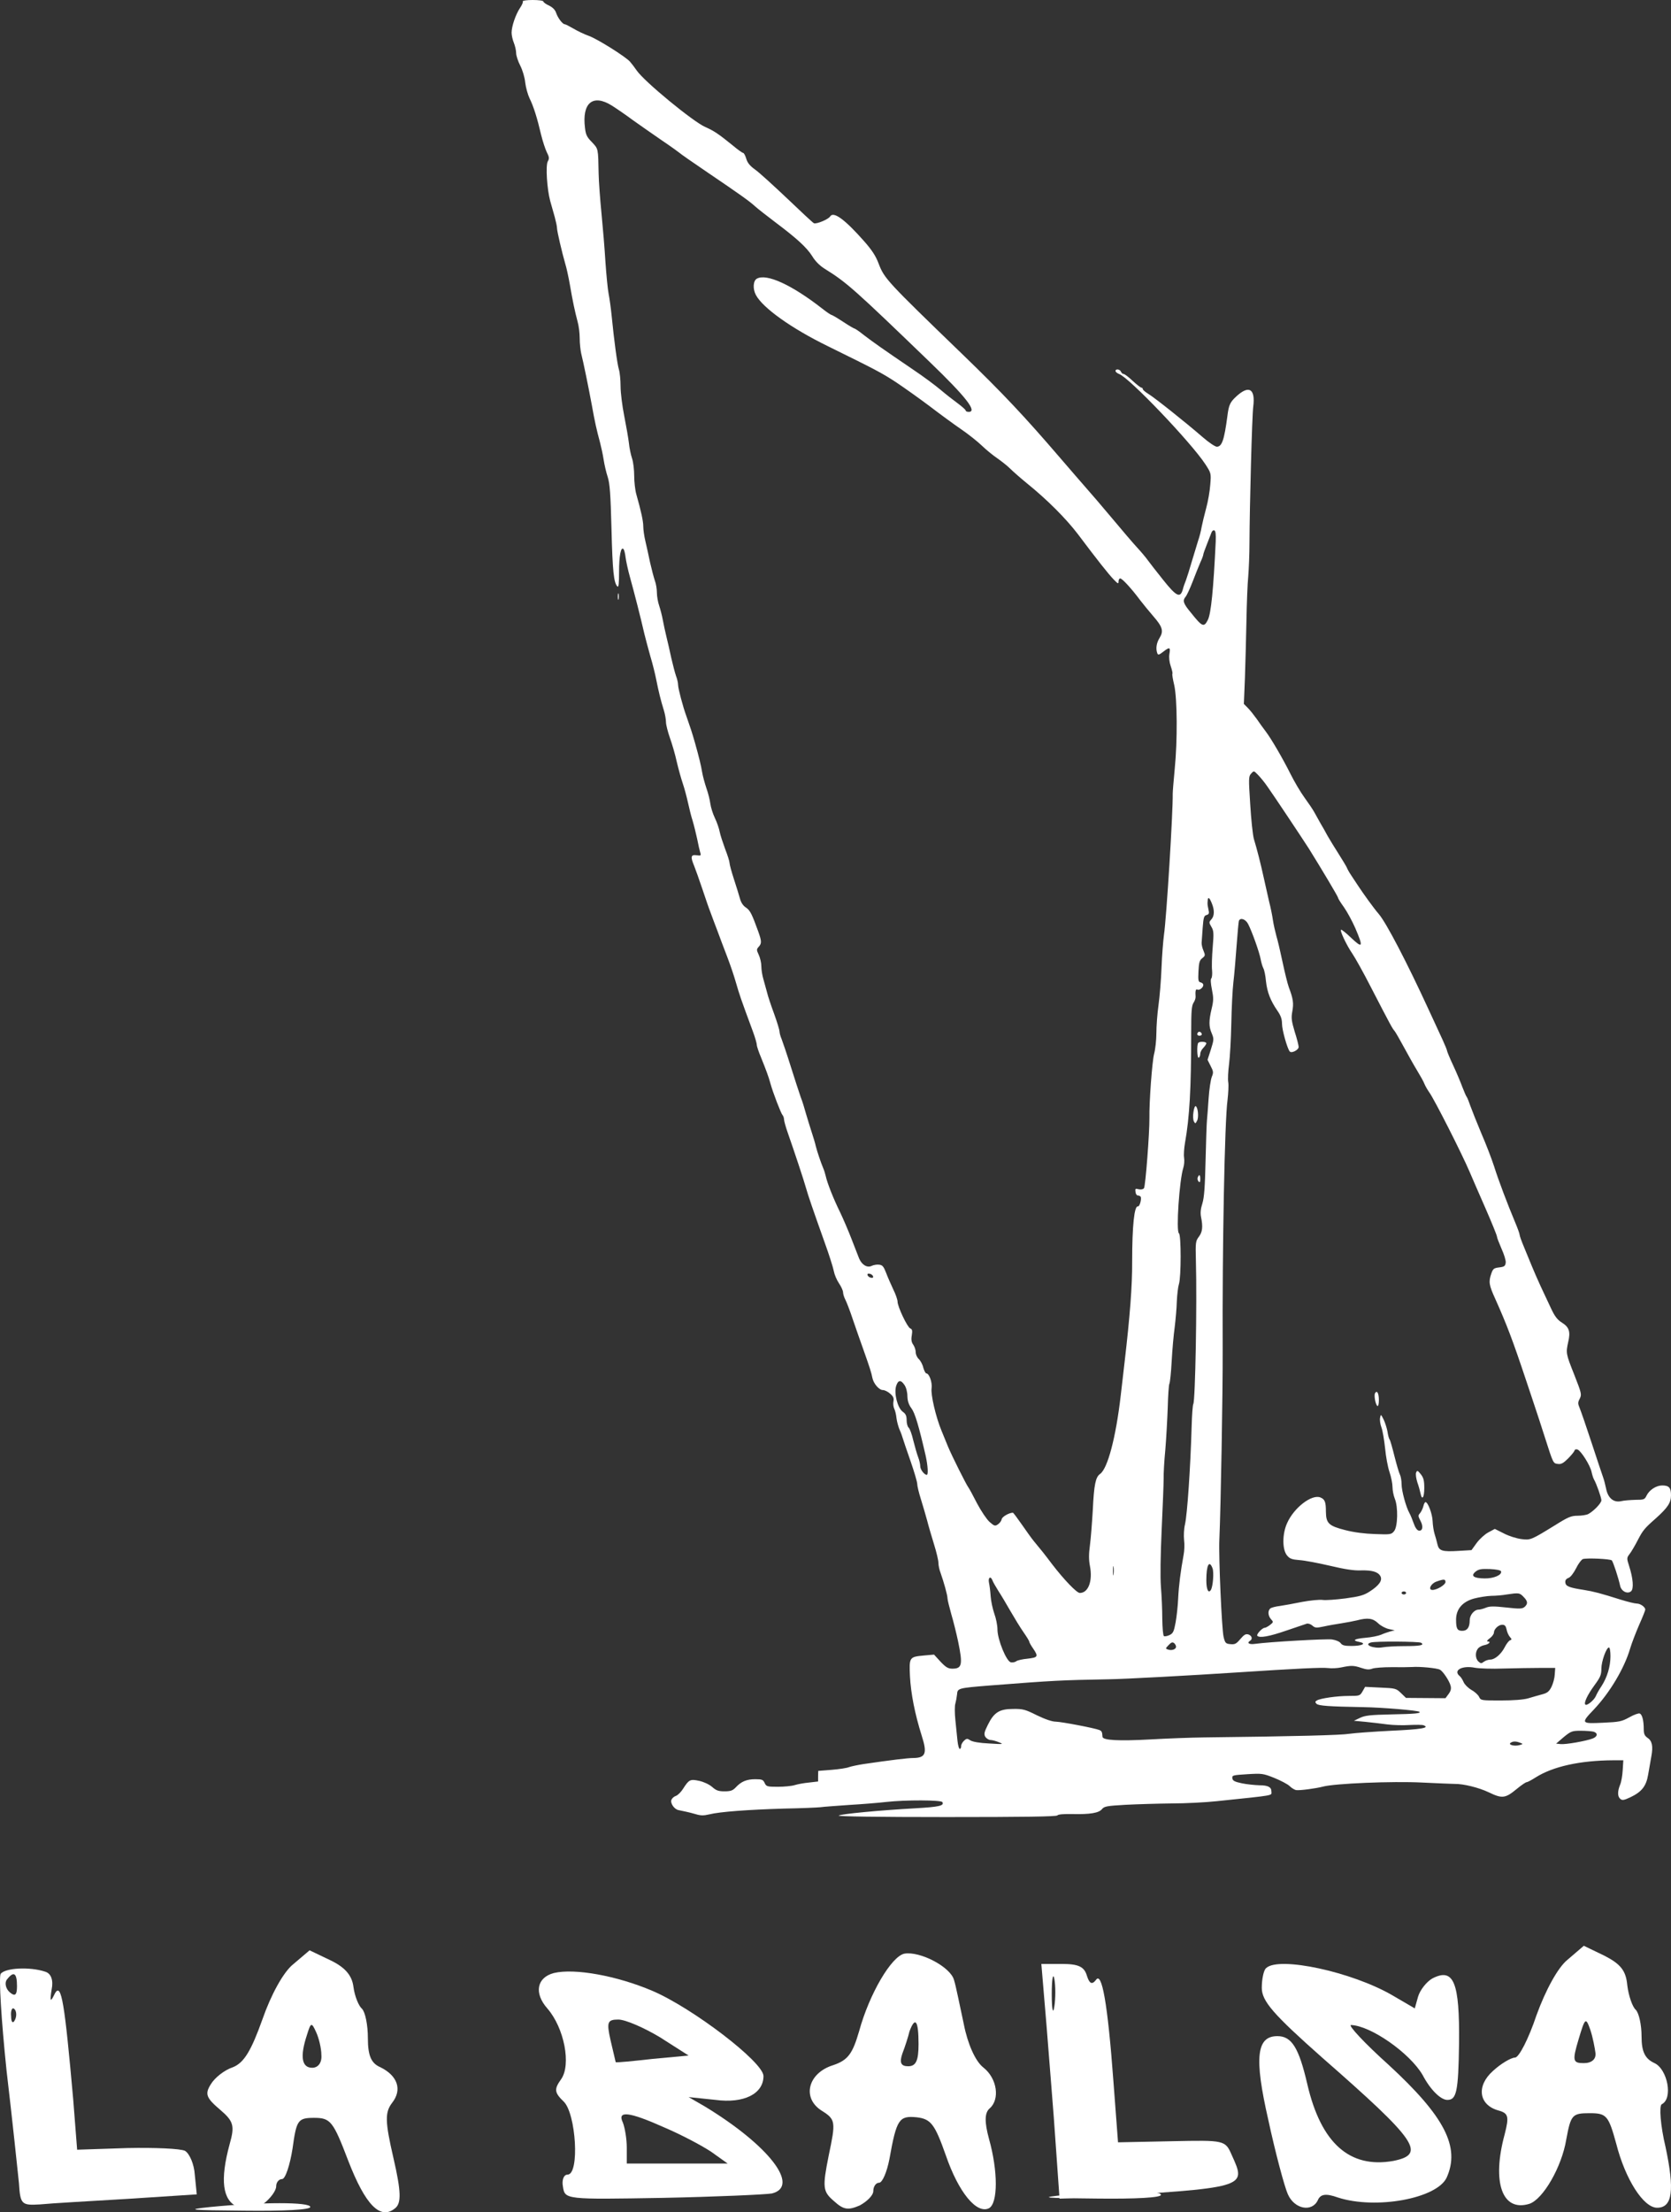 <svg width="1104" height="1461" viewBox="0 0 1104 1461" fill="none" xmlns="http://www.w3.org/2000/svg">
<rect x="0" y="0" width="1104" height="1461" fill="#333333" stroke="none"/>
<path d="M345.4 0.9C345.7 1.4 344.9 3.3 343.6 5.2C340.7 9.5 338 17.4 338 21.6C338 23.3 338.7 26.4 339.5 28.3C340.3 30.3 341 33.3 341 35C341 36.7 342.2 40.4 343.7 43.3C345.2 46.2 346.7 51.1 347 54.5C347.4 57.8 348.7 62.5 349.9 65C352.5 70.2 355 78.2 357.5 89C358.5 93.1 360.2 98.3 361.2 100.4C362.9 103.7 363 104.7 361.9 106.6C360.4 109.4 361.4 124.9 363.5 132.7C364.3 135.6 365.7 140.4 366.5 143.3C367.3 146.3 368 149.5 368 150.6C368 152.7 371.4 167.1 373.4 174C374.2 176.5 375.6 182.8 376.5 188C378.4 199.1 379.8 205.6 381.6 212.4C382.4 215.1 383 220.1 383 223.4C383 226.8 383.5 231.3 384 233.5C385.5 239.5 388.7 255.1 391 267.5C393 278.7 394.1 283.6 396.5 292.5C397.2 295.2 398.3 300.2 398.8 303.5C399.3 306.8 400.5 312 401.5 315C402.9 319.4 403.4 326.1 404 349.5C404.7 377.2 405.5 384.9 407.9 387.3C408.7 388.1 409 385.4 409 377.8C409 367.2 410.2 360.8 411.9 362.6C412.4 363.1 413 365.5 413.3 368C413.6 370.5 414.9 376.5 416.3 381.5C418.8 390.5 423.1 407.1 425.7 418.5C426.5 421.8 428.3 428.5 429.7 433.5C431.2 438.4 432.9 445.4 433.6 449C435.1 456.6 436.6 462.7 438.6 469.1C439.4 471.7 440 475.2 440 476.9C440 478.6 441.2 483.3 442.6 487.3C444 491.2 446.1 498.3 447.1 503C448.2 507.7 450 514.2 451.1 517.4C452.2 520.6 453.7 526.3 454.5 529.9C455.3 533.5 456.6 539 457.6 542C458.5 545 459.8 550.4 460.6 554C461.3 557.6 462.2 561.6 462.6 562.9C463.3 565.1 463.1 565.2 460.2 564.8C456.4 564.3 456.1 565.8 458.6 571.8C459.4 573.8 461.9 580.7 464 587C466.1 593.3 468.5 600.3 469.4 602.5C470.2 604.7 472.2 610.1 473.9 614.5C475.5 618.9 478.5 626.8 480.5 632C482.5 637.2 485 644.6 486.1 648.5C488.8 657.7 489 658.4 497.5 681.4C498.9 685.2 500 689.1 500 690C500 691 501.3 694.8 502.9 698.6C506 706.3 507.8 711 509 715.5C510.6 721.4 516 735.4 517 736.4C517.5 736.9 518 738.3 518 739.4C518.1 740.6 519.2 744.6 520.6 748.5C524.6 759.9 531 779.1 532.5 784.5C534 789.8 536.6 797.4 545 821C547.9 829 550.5 837.3 550.9 839.5C551.3 841.7 552.8 845.3 554.3 847.5C555.8 849.7 557 852.4 557 853.5C557 854.6 557.7 856.8 558.6 858.5C559.4 860.1 561.7 866 563.5 871.5C565.4 877 568.5 886 570.5 891.5C574.5 902.8 575.7 906.4 576.4 910.1C577.2 913.8 580.8 918 583.3 918C584.5 918 586.7 919.1 588.1 920.4C590.2 922.2 590.7 923.4 590.3 925.4C590 926.9 590.2 929.1 590.8 930.3C591.4 931.5 592.1 934.3 592.3 936.6C592.6 938.9 593.5 942.2 594.3 944.1C595.2 946 596.1 948.6 596.5 950C596.9 951.4 599.2 958.1 601.6 965C604 971.9 606 978.7 606 980C606 981.4 607.1 985.9 608.4 990C609.7 994.1 611.5 1000.4 612.5 1004C613.4 1007.6 615.5 1014.7 617.1 1019.9C618.7 1025 620 1030.5 620 1032.1C620 1033.7 620.6 1036.7 621.4 1038.7C623.6 1044.9 626 1053.5 626 1055.6C626 1056.6 627.2 1061.3 628.5 1066C629.9 1070.7 631.9 1078.8 633 1084C636.2 1099.4 635.6 1102 629.2 1102C626.4 1102 624.9 1101.1 621.4 1097.4L617.1 1092.7L610.4 1093.3C600.8 1094.2 600.6 1094.4 601.2 1107.1C601.8 1118.4 604.4 1131.8 609 1146.4C612.7 1157.9 611.6 1160.9 603.4 1161C599.7 1161 589 1162.3 570.5 1165C566.7 1165.6 562.4 1166.5 561 1167C559.6 1167.6 554.5 1168.4 549.5 1168.8L540.6 1169.5L540.5 1173V1176.5L534.5 1177.2C531.2 1177.5 526.9 1178.3 525 1178.9C523.1 1179.5 518.1 1180 513.9 1180C506.8 1180 506.3 1179.8 505.2 1177.5C504.2 1175.3 503.4 1175 499 1175C493.3 1175 489.7 1176.5 486.1 1180.4C484.1 1182.5 482.7 1183 478.7 1183C474.7 1183 473.2 1182.5 470.5 1180.1C468.5 1178.4 465.1 1176.8 462 1176.1C456 1174.8 455.2 1175.2 451.3 1181.3C450 1183.4 447.9 1185.5 446.6 1186C445.3 1186.4 444 1187.6 443.6 1188.6C442.7 1190.8 445.5 1194.9 448.3 1195.4C449.5 1195.7 451.6 1196.1 453 1196.4C454.4 1196.7 457.4 1197.4 459.7 1198.1C463 1199.1 464.9 1199.1 468.7 1198.2C475.5 1196.5 494.2 1195.1 518 1194.4C529.3 1194.2 540.1 1193.7 542 1193.5C543.9 1193.2 552.5 1192.6 561 1192C569.5 1191.5 580.6 1190.6 585.7 1190C598.3 1188.6 621.7 1188.7 622.6 1190.1C624 1192.5 620.5 1193.3 604.8 1194.2C581.4 1195.5 556 1197.9 554.1 1199C553.1 1199.6 579.3 1200 625.2 1200C676.3 1200 698.1 1199.7 698.6 1198.9C699 1198.2 702.7 1197.9 708.4 1198C720.2 1198.3 726.1 1197.3 728.1 1194.7C729.6 1192.9 731.4 1192.6 743.6 1191.9C751.3 1191.5 764.9 1191.1 774 1191C783.1 1191 796.6 1190.3 804 1189.5C843.2 1185.4 840 1186 840 1183.1C840 1180.2 837.8 1179 832 1179C829 1178.9 823.8 1178.4 820.5 1177.7C815.7 1176.7 814.4 1176 814.2 1174.4C813.9 1172.4 814.5 1172.3 824 1171.7C833.7 1171.1 834.5 1171.2 841.8 1174.1C846 1175.8 850.6 1178.2 852 1179.5C853.4 1180.9 855.4 1182.1 856.5 1182.2C859 1182.5 869.4 1181.1 874 1179.9C881.7 1177.8 920 1176.2 939.5 1177.2C950 1177.7 959.6 1178.1 961 1178.1C966.8 1178 977 1180.5 983.7 1183.7C992.4 1187.9 994.5 1187.7 1002 1181.5C1005 1179 1008 1177 1008.5 1177C1009.1 1177 1011.8 1175.6 1014.6 1173.8C1026 1166.6 1043.9 1162.6 1066 1162.5H1072.5L1072.1 1168.9C1071.9 1172.4 1071.2 1176.8 1070.4 1178.6C1068.6 1183 1068.6 1186.4 1070.5 1188C1071.8 1189.1 1072.9 1188.9 1077 1187C1084.6 1183.4 1087.6 1179.7 1088.9 1172C1089.5 1168.4 1090.5 1163 1091 1160C1092.3 1153.1 1091.5 1149.6 1088.4 1147.6C1086.6 1146.3 1086 1145.1 1086 1142.1C1086 1136.3 1085 1132.2 1083.3 1131.6C1082.6 1131.3 1079.5 1132.4 1076.5 1134.1C1071.4 1136.9 1070 1137.2 1059 1137.7C1044.5 1138.4 1044.3 1138.1 1053.1 1128.9C1063.6 1117.8 1073.2 1101.7 1077 1088.7C1078 1085.3 1080.7 1078.3 1082.9 1073.2C1085.2 1068.1 1087 1063.5 1087 1063C1087 1061.3 1083.8 1059 1081.4 1059C1080.1 1059 1075.2 1057.8 1070.7 1056.4C1057.4 1052.2 1052.8 1051 1046.5 1050C1036.8 1048.5 1034.5 1047.6 1034.2 1045.2C1034 1043.7 1034.6 1042.7 1036.2 1042.1C1037.6 1041.6 1039.6 1039 1041.3 1035.7C1042.8 1032.6 1044.9 1029.9 1045.8 1029.6C1048.7 1028.8 1063.9 1029.5 1064.9 1030.5C1065.8 1031.5 1069.3 1042.1 1070.4 1047.3C1071.2 1050.9 1075.2 1052.9 1077.6 1050.9C1079.5 1049.3 1079 1042.4 1076.3 1034.1C1074.7 1029.1 1074.7 1028.8 1076.7 1026.2C1077.9 1024.6 1080.2 1020.7 1081.9 1017.4C1085.4 1010.6 1086.5 1009.3 1094 1002.7C1101.8 995.7 1104 992.4 1104 987.5C1104 982.5 1102.7 981 1098.2 981C1094.2 981 1089.6 984 1087.8 987.8C1086.6 990.3 1086 990.5 1080.5 990.5C1077.2 990.6 1072.9 990.9 1070.9 991.4C1066 992.4 1062.3 989.3 1061.1 983C1060.6 980.5 1059.7 977.1 1059.1 975.5C1058.5 973.8 1055.1 963.7 1051.6 953C1048.1 942.3 1044.5 931.9 1043.7 930C1042.4 926.9 1042.4 926.2 1043.7 923.7C1045.1 920.9 1044.9 920.2 1040.1 907.9C1034.5 893.9 1034.5 893.5 1036.1 886.2C1037.7 879.4 1036.7 876.5 1032 873.5C1028.9 871.6 1027.2 869.3 1024.8 864.2C1023.1 860.5 1020 853.9 1017.9 849.5C1015.9 845.1 1013.2 839 1012 836C1010.8 833 1008.5 827.4 1006.9 823.6C1005.3 819.8 1004 816.2 1004 815.5C1004 814.8 1002.7 811.2 1001.1 807.4C995.9 795 990.1 779.7 987.2 770.5C985.6 765.5 981.8 755.6 978.7 748.5C975.7 741.3 972.5 733.3 971.5 730.5C970.6 727.8 969.5 725.1 969.1 724.5C968.6 724 967.4 721 966.2 718C965.1 715 962.4 708.5 960.1 703.6C957.8 698.7 956 694.3 956 693.8C956 693.4 954.7 690.2 953.1 686.7C951.5 683.3 947.4 674.4 944 667C929.6 635.7 916 609.6 911 603.7C907.7 599.9 901 590.6 897.3 585C896.4 583.6 894.5 580.7 893 578.5C891.5 576.3 890.1 573.8 889.8 572.9C889.4 572 887 568 884.4 563.9C881.8 559.8 878.5 554.5 877.1 552C875.8 549.5 873.6 545.7 872.3 543.5C871.1 541.3 869.3 538.1 868.4 536.5C867.5 534.8 864.6 530.5 861.9 526.8C859.2 523.1 855.1 516.1 852.7 511.3C847.6 501.1 840 488 836.2 483C834.7 481.1 832.1 477.4 830.3 474.8C828.5 472.3 825.9 469 824.4 467.5L821.8 464.9L822.5 447.7C822.8 438.2 823.3 421.3 823.5 410C823.7 398.7 824.2 385.4 824.7 380.5C825.1 375.5 825.5 365.9 825.5 359C825.6 334 827.2 274.3 828 268.5C829.5 256.6 825.1 254.1 816.7 261.9C812.7 265.6 811.8 267.5 810.9 274.9C808.8 290.7 807.3 295 803.9 295C802.8 295 798.6 292.2 794.6 288.7C782.8 278.5 762.9 262.7 758.8 260.2C756.7 258.9 755 257.5 755 256.9C755 256.4 754.6 256 754.1 256C753.6 256 751 254 748.3 251.5C745.7 249 743 247 742.4 247C741.7 247 741 246.3 740.6 245.5C740 243.8 737 243.4 737 245C737 245.6 738.1 246.5 739.4 247C746.2 249.5 786.9 292.2 796.3 306.5C800.2 312.5 800.2 312.6 799.6 320.1C799.3 324.3 798.1 331.3 796.9 335.6C795.7 340 794.4 345.5 793.9 348C793.5 350.5 792.5 354.5 791.6 357C790.8 359.5 789 365.5 787.5 370.5C786.1 375.4 784.3 381.1 783.6 383C782.8 384.9 781.8 387.8 781.4 389.5C779.7 395.1 777.2 393.9 768.5 383C764.1 377.5 759.5 371.6 758.2 369.8C757 368.1 753.8 364.3 751.2 361.5C748.6 358.7 741.1 349.9 734.5 342C727.9 334.1 720.4 325.4 717.9 322.6C715.4 319.8 707.6 310.7 700.5 302.5C676.9 275 662.5 259.7 635.9 234C585.9 185.7 584.3 184 580.5 174.1C578.7 169.2 576.1 165.2 571 159.4C558.2 144.9 550.7 139.4 548.5 142.9C547.3 144.9 539.2 148.2 537.7 147.4C536.8 146.9 528.9 139.5 520 131C511 122.5 501.6 113.9 498.9 112C495.4 109.5 493.8 107.5 493 104.7C492.4 102.7 491.5 101 491 101C490.5 101 487.5 98.9 484.3 96.2C474.7 88.4 471.7 86.4 466 83.9C458.1 80.5 425.7 53.9 420.7 46.6C419.2 44.4 417.1 41.7 416.2 40.7C413.1 37.3 395.1 26 389.3 23.8C386.1 22.7 381.4 20.4 378.7 18.8C376.1 17.3 373.6 16 373.1 16C371.7 16 368.6 11.9 367.5 8.7C366.8 6.5 365.3 5 362.8 3.7C360.7 2.8 359 1.5 359 1C359 0.4 355.9 -1.78814e-05 351.9 -1.78814e-05C348.1 -1.78814e-05 345.1 0.4 345.4 0.9ZM404.2 69.7C407.5 71.8 413.8 76.1 418.2 79.4C422.7 82.6 431.3 88.6 437.4 92.8C443.5 96.9 448.7 100.7 449 101C449.3 101.4 457.6 107.2 467.5 113.9C488.9 128.4 495.2 132.9 498.8 136.2C500.3 137.6 506.2 142.2 512 146.6C526.5 157.5 533 163.4 536.7 169.3C538.6 172.5 541.7 175.5 544.7 177.4C559.4 186.5 564.3 190.9 614.2 239C638.3 262.2 645.9 272 640 272C638.9 272 638 271.6 638 271.1C638 270.6 635.6 268.5 632.8 266.4C629.9 264.3 624.8 260.3 621.5 257.5C618.2 254.7 609.9 248.5 603 243.9C583 230.3 576.9 226 570.9 221.4C567.9 219 565 217 564.6 217C564.2 217 560.8 215 557 212.5C553.2 210 549.8 208 549.4 208C549 208 546.1 206.1 543.1 203.7C523.1 188.1 506.5 180.5 500.1 184C497.6 185.3 497.2 190.7 499.4 194.8C503.9 203.3 522.8 216.8 546.7 228.5C578.8 244.3 582.1 246 591.8 252.3C597.2 255.9 607.2 263 614 268.1C620.8 273.3 630.2 280.2 634.9 283.4C639.6 286.6 645.9 291.6 648.8 294.4C651.7 297.2 656.4 301 659.1 302.8C661.8 304.7 665.5 307.6 667.3 309.4C669.1 311.2 674.1 315.6 678.5 319.2C692 330.1 704.3 342.5 712.1 352.7C725.1 370 732.4 379.2 735.8 382.7C738.6 385.6 739 385.8 739 384C739 382.9 739.5 382 740.1 382C741.4 382 747.5 388.6 753.3 396.4C755.4 399.1 759.3 403.9 762 407C768.1 414 768.9 416.8 766.1 421.3C764 424.7 763.5 428.4 764.6 431.4C765.1 432.7 765.7 432.6 768.4 430.5C772.8 427.1 773.4 427.3 772.6 431.9C772.2 434.3 772.6 437.4 773.5 440C774.3 442.3 774.8 444.5 774.6 444.9C774.3 445.3 774.9 448.7 775.8 452.5C777.8 461.4 778 489.2 776.1 508C775.4 515.4 774.8 522.6 774.8 524C775 536.2 770.7 605.9 769 617.5C768.5 621.3 767.7 631 767.4 639C767.1 647 766.2 658.1 765.4 663.8C764.6 669.4 764 677.8 764 682.3C764 686.8 763.3 693 762.5 696C761.2 700.9 759.2 727.9 759.4 738.5C759.5 747.9 756.8 783.6 755.8 784.7C755.2 785.5 753.8 785.7 752.3 785.4C750.1 784.8 749.9 785 750.2 787.1C750.3 788.4 751 789.5 751.7 789.5C752.3 789.5 753.1 789.8 753.5 790.2C754.5 791.2 753 797 751.8 796.7C749.4 796.2 748 809.6 748 833C748.1 849.1 746.5 869.5 743 899.5C742.4 904.4 741.3 914.6 740.4 922C737.2 949.4 731.8 969.9 726.8 973.4C723.8 975.5 722.8 980.5 722 997C721.5 1005.5 720.7 1016.1 720.1 1020.5C719.3 1026.3 719.3 1030.1 720.1 1034.2C722 1044 719.1 1052 713.4 1052C711.4 1052 703.1 1043.4 695.1 1033C689.6 1025.7 688.2 1024 682.9 1017.6C681.5 1015.9 678 1011 675.1 1006.8C672.1 1002.5 669.5 999 669.2 999C666.7 999 662 1001.7 661.8 1003.3C661.6 1004.4 660.5 1005.9 659.3 1006.7C657.4 1008 656.9 1007.8 653.8 1005.1C651.9 1003.4 648.2 997.9 645.5 992.8C642.9 987.7 640.3 982.9 639.8 982.3C638.4 980.5 628.9 961.5 626.4 955.5C625.3 952.7 623.3 948 622.1 945C618.3 935.9 614.8 920.9 615.5 916.7C616 912.9 613.9 907 612 907C611.5 907 610.6 905.3 610 903.2C609.5 901 608.1 898.5 607 897.5C605.9 896.5 605 894.5 605 893.1C605 891.6 604.3 889.4 603.4 888.1C602.2 886.5 601.9 884.7 602.4 881.9C602.9 878.8 602.7 877.8 601.4 877.3C599.5 876.6 593 862.9 593 859.6C593 858.3 591.7 854.6 590.1 851.4C588.6 848.2 586.4 843.2 585.4 840.5C583.8 836.4 583 835.4 580.8 835.2C579.3 835 577.2 835.4 576.1 835.9C573.1 837.5 569.5 835.5 567.6 831.1C566.8 829.1 564.5 823.2 562.5 818C560.5 812.8 557.1 804.9 555 800.5C550.7 791.8 546.5 781.2 545.5 776.5C545.1 774.8 544.4 772.6 543.9 771.5C542.4 768 539.9 760.6 539 757C538.6 755.1 537.3 750.8 536.2 747.5C535.1 744.2 533.5 738.8 532.5 735.5C531.6 732.2 530.1 727.2 529 724.5C528 721.7 525.1 712.7 522.5 704.5C519.9 696.2 517.1 688 516.4 686.2C515.6 684.4 515 682.1 515 681.1C515 680.2 513.4 674.9 511.4 669.4C509.4 664 507.3 657.7 506.8 655.5C506.2 653.3 505.1 649.4 504.4 646.8C503.6 644.2 503 640.3 503 638.1C503 635.9 502.2 632.5 501.3 630.6C499.7 627.2 499.8 626.9 501.4 625.1C503.3 623 503.2 621.4 500.9 615C496.8 603.7 495.6 601.2 492.9 599.4C491 598.2 489.6 596.1 488.9 593.5C488.3 591.3 486.5 585.5 484.9 580.6C483.3 575.7 482 570.9 482 569.9C482 568.9 480.7 564.8 479.1 560.7C477.6 556.6 475.9 551.5 475.5 549.4C475.1 547.2 473.7 543.1 472.3 540.2C470.9 537.3 469.6 533 469.3 530.7C469 528.4 467.9 523.8 466.7 520.5C465.6 517.2 464.3 512.5 463.9 510C463.1 505.3 462 500.6 459 490C457.2 483.7 456.1 480.4 453.5 473C451.2 466.8 448 454.6 448 452.3C448 451 447.4 448.3 446.6 446.3C445.9 444.2 444.5 438.9 443.5 434.5C442.6 430.1 441.1 423.8 440.3 420.5C439.5 417.2 438.4 412.2 437.9 409.4C437.4 406.6 436.3 402.4 435.5 400C434.7 397.7 434 393.8 434 391.4C434 389 433.4 385.3 432.6 383.3C431.9 381.2 430.5 375.9 429.5 371.5C428.6 367.1 427.2 360.8 426.4 357.4C425.6 354.1 425 349.7 425 347.7C425 344.2 423.6 337.7 420.4 326.4C419.6 323.6 419 318.1 419 314.2C419 310.3 418.4 305.1 417.6 302.8C416.8 300.4 415.8 295.8 415.5 292.5C415.1 289.2 413.7 281.2 412.4 274.6C411.1 268.1 410 259.3 410 255.1C410 250.9 409.5 245.9 408.9 244C407.8 240.4 405.7 224.8 404.1 208.5C403.6 203.5 402.7 197 402.1 194C401.5 191 400.6 181.5 400 173C399.5 164.5 398.3 150.1 397.4 141C396.5 131.9 395.6 120 395.5 114.5C395.2 97.8 395.3 98.4 391.1 93.9C387.8 90.6 387 89 386.5 84.5C384.4 67.9 391.7 61.9 404.2 69.7ZM803.2 357.6C801.7 389.4 800.1 405.2 798 409.4C795.4 414.5 794.3 414 786.8 404.6C781.7 398.5 781.2 396.7 783.3 394.1C784.1 393.2 786.2 388.7 788 384C789.8 379.3 792.1 373.6 793.1 371.3C794.2 369 795 366.7 795 366.2C795 365.7 796.1 362.7 797.4 359.4C798.6 356.2 800 352.7 800.4 351.7C800.7 350.7 801.6 350 802.3 350.3C803.1 350.6 803.4 352.7 803.2 357.6ZM837.4 519.5C841.8 525.7 860.5 553.8 864.8 560.5C872.9 573.5 884 592.1 884 592.8C884 593.3 885.7 596.1 887.9 599.1C890 602.1 893.4 608.3 895.4 612.9C900.9 625.7 900.4 626.7 892.3 619C889.4 616.2 886.6 614 886.1 614C884.8 614 889.6 624.2 893.6 630C895.3 632.5 900.7 642.1 905.5 651.5C919.2 678 919.9 679.2 921.4 680.9C922.1 681.8 924.8 686.5 927.4 691.3C930 696.1 933.9 703.1 936.1 706.7C938.3 710.3 940.6 714.4 941.1 715.8C941.6 717.1 943.1 719.7 944.3 721.4C947.7 726.1 965.9 762 971 774C972.5 777.6 977.2 788.3 981.4 797.9C985.6 807.5 989 815.9 989 816.6C989 817.3 990.4 820.9 992 824.6C993.7 828.3 995 832.5 994.8 833.9C994.5 836.1 993.9 836.6 990.5 837C987 837.4 986.4 837.9 985.3 841C983.4 846.5 983.7 848.6 987.9 857.8C995.5 874.8 999.3 884.7 1008.4 912C1011.4 921.1 1014.4 929.8 1014.9 931.5C1015.5 933.1 1018 941 1020.6 949C1026.3 966.8 1026.1 966.4 1029.4 966.8C1031.4 967.1 1033 966.2 1035.9 963.3C1038 961.2 1039.9 958.9 1040.2 958.1C1040.4 957.2 1041.3 956.9 1042.3 957.3C1044.6 958.2 1050.6 967.7 1051.5 972C1051.9 973.9 1052.6 976.1 1053.1 977C1054.8 979.9 1058 989.1 1058 990.8C1058 992.7 1052.9 998 1049.3 999.9C1048.1 1000.5 1044.9 1001 1042.3 1001C1038.1 1001 1036.1 1001.8 1027.5 1007.2C1011.4 1017.1 1011.2 1017.2 1005 1016.4C1002 1016 996.8 1014.4 993.6 1012.7L987.6 1009.7L983.3 1012C980.9 1013.3 977.5 1016.4 975.6 1019L972.2 1023.7L963.9 1024.2C952.8 1024.9 950.7 1024.2 949.7 1019.9C949.3 1018 948.4 1014.9 947.8 1013C947.2 1011.1 946.6 1007.3 946.5 1004.5C946.3 999.7 943.4 992 941.8 992C941.4 992 940.7 993.2 940.4 994.7C940 996.3 939 998.3 938.2 999.3C936.8 1000.8 936.9 1001.3 938.5 1004.4C940.5 1008.1 939.9 1011.3 937.3 1010.8C936.2 1010.6 934.9 1008.7 934 1006C933.1 1003.5 931.9 1000.5 931.2 999.3C928.9 995.2 926 984.5 926 980.2C926 977.8 925.5 975 924.9 973.8C924.3 972.7 922.7 967.2 921.3 961.7C919.9 956.1 918.5 951 918 950.5C917.6 949.9 917 947.7 916.7 945.5C916.3 943.3 915.2 939.7 914.2 937.6C912.3 933.8 912.3 933.8 911.8 936.3C911.5 937.7 911.9 940.6 912.7 942.7C913.5 944.8 914.5 950.9 915.1 956.4C915.6 961.8 916.9 968.9 918 972.1C919.1 975.3 920 979.8 920 982C920 984.2 920.7 987.7 921.5 989.7C923.8 995.1 923.5 1008.1 921.1 1011.1C919.3 1013.4 918.7 1013.5 908.5 1013.1C901.7 1012.9 894.6 1012 888.8 1010.5C877.8 1007.7 876.1 1006 876 998.3C876 991.8 875.3 990.1 872.3 988.9C866.6 986.7 854.9 995.7 850.4 1005.8C847.1 1013 847.1 1023.3 850.3 1027.2C852.1 1029.4 853.5 1029.9 858.5 1030.3C861.8 1030.5 870.8 1032.2 878.5 1034C888.2 1036.3 894.5 1037.3 899 1037.1C906.5 1036.9 910.4 1038 912 1040.9C913.5 1043.7 911.2 1047 905 1051C901 1053.6 898.3 1054.3 888.9 1055.6C882.6 1056.4 875.9 1056.9 873.8 1056.6C871.8 1056.3 865.8 1056.9 860.3 1057.9C854.9 1059 848.3 1060.2 845.5 1060.6C842.8 1060.9 839.9 1061.7 839.3 1062.2C837.5 1063.7 837.7 1067 839.7 1069.3C841.4 1071.1 841.4 1071.3 839.1 1073.1C837.8 1074.1 836.2 1075 835.6 1075C833.9 1075 829.8 1079.5 830.7 1080.3C832.2 1081.9 838.7 1080.7 849.7 1076.9C856.2 1074.7 862.3 1072.6 863.3 1072.3C864.3 1072 866 1072.6 867 1073.5C868.8 1075.1 869.6 1075.2 874.8 1074.1C877.9 1073.4 883.2 1072.5 886.5 1072C889.8 1071.5 894.3 1070.6 896.5 1070.1C903.6 1068.2 907.1 1068.7 910.5 1072C912.1 1073.6 915.3 1075.3 917.5 1075.8L921.5 1076.7L918.5 1077.4C916.9 1077.9 914.1 1078.8 912.4 1079.6C910.7 1080.3 906.1 1081.3 902.1 1081.6C894.5 1082.3 893 1083.4 898.3 1084.4C903.1 1085.4 899.8 1087 892.8 1087C888.4 1087 886.8 1086.6 885.8 1085.2C885 1084.1 882.7 1083.1 880 1082.7C875.8 1082.2 838.7 1084.3 829.3 1085.6C825.2 1086.2 823.5 1085 826 1083.5C827.7 1082.4 827.1 1080.2 824.8 1079.4C823 1078.9 822 1079.5 819.5 1082.4C816.8 1085.6 815.9 1086.1 812.9 1085.8C809.8 1085.5 809.4 1085.1 808.4 1081C807.2 1075.9 805.1 1028.5 805.6 1017C806.6 993.9 807.9 919.9 807.8 891.5C807.5 823.7 809.1 740.4 811 726.5C811.5 722.1 811.8 716.9 811.5 714.9C811.1 712.9 811.4 707.5 812 702.9C812.6 698.3 813.3 686.2 813.5 676C813.7 665.8 814.3 653.4 814.9 648.5C815.5 643.5 816.4 632.7 817 624.5C817.6 616.2 818.3 608.9 818.5 608.2C819.3 605.8 822.9 606.9 824.6 610.2C827.2 615.2 832.1 629 832.9 633.5C833.3 635.7 834.1 638.4 834.7 639.5C835.3 640.6 836.1 644.4 836.4 648C837.2 655.2 839.3 660.7 843.9 667.4C846.2 670.7 847 673 847 676.1C847 680.2 850.5 692.5 852.1 694.4C853.3 695.8 858 693.4 858 691.4C858 690.5 856.9 686 855.4 681.4C853.3 674.3 853 672.3 853.8 668C854.8 662.6 854.4 659.6 851.5 652C850.6 649.5 848.8 642.1 847.4 635.5C846 628.9 844.2 621.1 843.3 618.2C842.5 615.2 841.4 610.5 841 607.7C840.6 604.8 839.5 599.3 838.5 595.5C837.6 591.6 836 584.4 834.9 579.5C832.8 569.9 830.6 561.3 828.4 554C827.7 551.5 826.6 541.3 826 531.2C824.9 514.1 824.9 512.7 826.6 510.9C828.4 508.9 828.4 508.9 831.1 511.7C832.6 513.2 835.5 516.7 837.4 519.5ZM800.6 596.5C802.5 601.1 802.4 604.9 800.3 607.2C798.7 609 798.7 609.3 800.3 612C801.9 614.6 802 616.3 801.2 625.7C800.7 631.7 800.5 638.5 800.8 640.8C801 643.2 800.8 645.6 800.3 646.1C799.7 646.7 799.9 649.5 800.7 653.5C801.8 659 801.8 660.8 800.5 666.2C798.6 674.3 798.6 677.9 800.6 682.5C802.1 686.1 802 686.7 800 693.1L797.8 699.9L799.8 703.9C801.7 707.5 801.8 708.3 800.6 711.2C799.9 713 798.9 719.4 798.5 725.5C798.1 731.5 797.6 738.1 797.4 740C797.2 741.9 796.8 753.8 796.5 766.5C796.1 783.8 795.6 790.8 794.4 794.7C793.2 798.4 793 801.1 793.5 803.7C794.8 810.1 794.5 813.5 792.1 816.7C789.9 819.6 789.8 820.6 790.1 832.2C790.9 861.3 789.7 925 788.4 927.2C788 927.8 787.5 934.4 787.3 941.9C786.5 969.7 784.4 1000.1 782.9 1006.7C782.2 1009.5 782 1014.2 782.3 1017C782.7 1019.9 782.5 1024.3 782 1026.8C780 1037.7 778.8 1047.1 778.4 1055.5C778.2 1060.4 777.4 1067.6 776.7 1071.5C775.6 1077.5 775 1078.7 772.7 1079.8C771.2 1080.5 769.5 1080.8 769 1080.5C768.4 1080.2 768 1075.1 767.9 1069.2C767.9 1063.3 767.5 1053.8 767 1048C766.5 1041.3 766.7 1027.6 767.5 1010C768.2 994.9 768.8 979.8 768.8 976.5C768.7 973.2 769.2 964.6 769.9 957.5C770.5 950.3 771.2 937.9 771.5 929.7C771.7 921.6 772.2 914.4 772.6 913.8C773 913.1 773.7 906.5 774.1 899C774.5 891.6 775.4 881.4 776.1 876.5C776.7 871.5 777.4 863.9 777.5 859.5C777.7 855.1 778.3 849.9 778.9 848C780.4 843.4 780.4 815.3 778.9 814.5C776.9 813.2 779.2 779.2 781.8 771.2C782.4 769.4 782.6 766.4 782.3 764.5C782 762.6 782.3 758.3 782.9 754.8C785.9 737.9 787 719.5 787 681.6C787 667.9 787.3 664.2 788.5 662.3C789.4 661 790 659.1 789.9 658.2C789.6 654.7 790 652.9 791 653.5C792.3 654.3 795 652.2 795 650.5C795 649.7 794.2 649 793.3 648.8C791.7 648.5 791.5 647.5 791.8 641.5C792.1 635.7 792.5 634.2 794.3 632.8C796.3 631.2 796.4 630.9 795.1 627.8C794.3 626 793.8 623.6 793.9 622.5C794 621.4 794.3 617 794.6 612.6C795.1 605.9 795.5 604.7 797.1 604.3C798.8 603.8 799 603.2 798.4 600.6C797.7 597.2 797.7 597.2 797.9 594.7C798.1 592.1 799 592.6 800.6 596.5ZM576.8 842.8C577.1 843.7 576.6 844.1 575.4 843.8C574.5 843.7 573.5 842.9 573.2 842.2C572.9 841.3 573.4 840.9 574.6 841.2C575.5 841.3 576.5 842.1 576.8 842.8ZM597.6 914.7C598.7 916.3 599.5 919.4 599.5 922.1C599.6 925.3 600.4 927.7 602.2 930.1C604.5 933.2 607 941.5 611.6 961.5C613 968 613.4 974 612.3 974C610.7 974 608 970.5 608 968.4C608 967.1 607.4 964.3 606.6 962.3C605.8 960.2 604.4 955.2 603.4 951.3C602.5 947.3 601.1 943.5 600.4 942.9C599.6 942.3 599 940 599 938C599 935 598.4 933.7 596.4 932.3C593 929.8 590.5 920.1 592.1 915.2C593.4 911.3 595.2 911.1 597.6 914.7ZM735.7 1039.7C735.5 1041.3 735.3 1040.2 735.3 1037.5C735.3 1034.7 735.5 1033.5 735.7 1034.7C735.9 1036 735.9 1038.2 735.7 1039.7ZM801.1 1035.7C802.1 1038.4 801.4 1047.7 800 1050C798.4 1052.6 797 1049.7 797 1043.7C797 1033.6 798.9 1029.9 801.1 1035.7ZM991.7 1037.7C992.5 1040.1 986.9 1042.5 980.8 1042.4C973.5 1042.3 971.5 1040.7 974.9 1037.9C976.9 1036.3 978.6 1036 984.3 1036.2C988.6 1036.4 991.5 1037 991.7 1037.7ZM655.7 1043.7C656 1044.7 657.8 1047.7 659.5 1050.5C661.3 1053.2 664.9 1059.3 667.6 1064C670.3 1068.7 674.1 1074.9 676.2 1077.9C678.3 1080.9 680 1083.7 680 1084.1C680 1084.6 681.1 1086.6 682.5 1088.6C686.2 1094 685.8 1094.6 678.9 1095.4C675.5 1095.7 672.1 1096.5 671.4 1097.1C670.7 1097.7 669.1 1098 667.9 1097.8C665 1097.4 659 1082.8 659 1076.1C659 1073.5 658.1 1068.8 656.9 1065.6C655.8 1062.4 654.7 1057.2 654.5 1054.1C654.3 1051 653.8 1047 653.4 1045.2C652.7 1041.8 654.5 1040.5 655.7 1043.7ZM955 1044.8C955 1046.6 949.4 1050 946.4 1050C943.3 1050 945.3 1045.8 949 1044.5C954 1042.7 955 1042.8 955 1044.8ZM929 1052C929 1052.5 928.3 1053 927.5 1053C926.7 1053 926 1052.5 926 1052C926 1051.4 926.7 1051 927.5 1051C928.3 1051 929 1051.4 929 1052ZM1006.5 1054.5C1009.4 1057.4 1009.6 1059.1 1007.3 1061.2C1005.7 1062.5 1004.1 1062.6 995.2 1061.6C987 1060.7 984.2 1060.7 981.8 1061.7C980.1 1062.4 977.9 1063 976.9 1063C974 1063 971 1066.6 971 1070.1C971 1074.7 969.4 1077 966.1 1077C962.8 1077 962 1075.6 962 1069.6C962 1062.7 966.2 1057.8 973.8 1055.7C977.2 1054.8 982.3 1054 985.2 1053.9C988.1 1053.9 992.8 1053.5 995.5 1053C1003.5 1051.8 1004 1051.9 1006.5 1054.5ZM995.4 1076.2C995.7 1077.9 996.7 1080.1 997.6 1081.1C998.9 1082.6 998.9 1082.8 997.6 1083.3C996.8 1083.6 995.2 1085.7 994.1 1087.9C991.7 1092.5 987.6 1096 984.6 1096C983.4 1096 981.5 1096.6 980.4 1097.4C978.7 1098.7 978.3 1098.6 976.8 1097.3C974.7 1095.4 974.5 1091.2 976.4 1088.8C977.1 1087.8 979.1 1086.7 980.9 1086.4C983.9 1085.8 985.3 1084 982.8 1084C982.1 1084 982.7 1083 984.3 1081.9C985.8 1080.8 987 1079.1 987 1078.2C987 1075.9 990 1073 992.5 1073C994.2 1073 994.9 1073.8 995.4 1076.2ZM777 1087.5C777 1089.2 774.2 1090.2 771.8 1089.4C769.9 1088.8 769.9 1088.7 772.1 1086.4C773.8 1084.6 774.6 1084.3 775.7 1085.1C776.4 1085.7 777 1086.8 777 1087.5ZM938.9 1084.9C941.4 1086.5 938.2 1087.1 927.7 1087.1C922.1 1087.1 915.7 1087.5 913.5 1087.9C907.6 1089 900.5 1086.1 905.8 1084.7C909 1083.8 937.5 1084 938.9 1084.9ZM1064 1093.8C1064 1100.6 1061.8 1107.8 1058.1 1113.5C1056.6 1115.7 1054.9 1118.7 1054.3 1120.2C1053 1123 1048.4 1126.7 1047.4 1125.7C1046.3 1124.6 1048.8 1119.3 1053.4 1113C1057.3 1107.7 1058 1106.1 1058 1102C1058 1097.2 1061.3 1088 1063 1088C1063.6 1088 1064 1090.6 1064 1093.8ZM899.4 1101.5C902.7 1102.6 904.5 1102.8 906.6 1102C908.1 1101.4 913.9 1101 919.4 1101C925 1101.1 931.1 1101 933 1100.9C937.8 1100.5 949.5 1101.6 951.4 1102.7C953.4 1103.8 957.6 1110.1 958.4 1113.3C958.9 1115.3 958.5 1116.8 957 1118.8L955 1121.5L942 1121.4L928.9 1121.3L925.6 1118.1C922.5 1115.1 922 1114.9 912.1 1114.5L901.9 1114L900.2 1117C898.5 1119.9 898.3 1120 891.1 1120C883.2 1120 872.3 1121.6 870 1123C868.8 1123.7 868.8 1124.2 869.8 1125.2C871.1 1126.5 877.9 1127 900.5 1127.4C913.4 1127.6 936.9 1129.6 937.8 1130.5C938.9 1131.5 934.7 1131.9 919 1132.2C905.3 1132.5 901.8 1132.9 898.5 1134.5L894.5 1136.4L902 1137.1C906.1 1137.5 912.7 1138.3 916.5 1138.8C920.4 1139.3 927 1139.5 931.2 1139.2C935.4 1139 939.7 1139 940.6 1139.4C944.9 1141.1 938.9 1142.1 918.9 1143C907.2 1143.6 894.8 1144.5 891.5 1145C886.3 1145.9 856.3 1146.7 795.5 1147.4C786.7 1147.5 771 1148.1 760.5 1148.7C738.9 1149.9 728.6 1149.3 728.4 1147C728.2 1143.7 727.9 1143.2 726.3 1142.5C723 1141.2 701.5 1137.1 697.6 1137C695.2 1137 690.7 1135.5 685.1 1132.8C677.3 1128.9 675.8 1128.5 669.3 1128.6C660.3 1128.6 656.7 1130.9 652.7 1139C650.3 1143.8 650 1145.1 650.9 1146.9C651.6 1148 653.1 1149 654.3 1149.1C655.5 1149.1 658.1 1149.8 660 1150.6C663.3 1151.9 662.8 1152 653.5 1151.4C647.1 1151.1 642.7 1150.3 641.2 1149.4C639.1 1148 638.6 1148 636.9 1149.6C635.9 1150.5 635 1152.1 635 1153.2C635 1154.2 634.6 1155 634.1 1155C633.6 1155 632.9 1152.6 632.6 1149.7C632.3 1146.9 631.7 1140.7 631.2 1136C630.7 1131.3 630.7 1126.4 631.2 1125C631.6 1123.6 632.1 1120.9 632.3 1119C632.6 1114.9 632.9 1114.8 654 1113.1C696.6 1109.8 700.5 1109.6 732.5 1109C742.3 1108.9 786.6 1106.5 817 1104.5C856.7 1101.9 873.4 1101.1 877.5 1101.6C879.7 1101.9 883.5 1101.7 886 1101.2C892.6 1099.8 894.4 1099.8 899.4 1101.5ZM993.5 1101.9C1001.2 1101.7 1012 1101.5 1017.5 1101.5H1027.5L1027.2 1105.8C1027.1 1108.2 1026.1 1111.9 1025 1114.1C1023.4 1117.2 1022.2 1118.1 1018.7 1119C1016.4 1119.6 1012.3 1120.8 1009.6 1121.6C1006.4 1122.5 999.9 1123 991.5 1123C978.6 1123 978.3 1123 977.2 1120.6C976.6 1119.3 974.3 1117.2 972.1 1116C969.9 1114.7 967.6 1112.4 967 1110.9C966.3 1109.3 965.2 1107.5 964.4 1106.9C959.8 1103.1 966 1099.7 974.5 1101.4C977.3 1101.9 985.8 1102.2 993.5 1101.9ZM1052.8 1143.6C1055.8 1144.5 1055.6 1146.8 1052.3 1148.1C1047.9 1149.8 1034.3 1152.2 1031 1151.8L1028.1 1151.5L1033.1 1147.2C1037.9 1143.3 1038.6 1143 1044.4 1143C1047.7 1143 1051.5 1143.3 1052.8 1143.6ZM1004.5 1151C1006.4 1151.7 1006.3 1151.8 1003.8 1152.5C1000.4 1153.4 996.1 1152.2 998.1 1150.9C999.8 1149.8 1001.8 1149.9 1004.5 1151Z" fill="white"/>
<path d="M908.5 920C907.6 921.4 908.8 927.7 910 928.5C910.6 928.9 911 927.2 911 924.6C911 920.2 909.8 917.9 908.5 920Z" fill="white"/>
<path d="M935.6 972.5C935.2 973.5 935.6 976.4 936.4 978.9C937.3 981.4 938.2 984.7 938.5 986.2C939.5 991.2 941 989.1 941 982.7C941 977.7 940.5 975.9 938.7 973.6C936.6 971 936.3 970.9 935.6 972.5Z" fill="white"/>
<path d="M791.6 681.7C790.5 682.8 791 684 792.5 684C793.3 684 794 683.6 794 683.1C794 681.8 792.4 680.9 791.6 681.7Z" fill="white"/>
<path d="M791.7 688.7C790.6 689.8 790.9 699.2 792 698.5C792.6 698.2 793 697 793 695.9C793 694.9 793.9 693.1 795 692C796.1 690.9 797 689.5 797 689C797 687.9 792.7 687.6 791.7 688.7Z" fill="white"/>
<path d="M788.5 734.4C788.1 736.8 788.2 739.6 788.8 740.6C789.7 742.2 789.8 742.2 790.9 740.1C792.1 737.9 791.5 731.4 790 730.5C789.5 730.2 788.8 732 788.5 734.4Z" fill="white"/>
<path d="M791.3 777.6C791 778.4 791.2 779.6 791.9 780.3C792.7 781.1 793 780.7 793 778.7C793 775.7 792.3 775.2 791.3 777.6Z" fill="white"/>
<path d="M408.2 394C408.2 395.9 408.4 396.7 408.7 395.7C408.9 394.8 408.9 393.2 408.7 392.2C408.4 391.3 408.2 392.1 408.2 394Z" fill="white"/>
<path d="M193.718 1297.19C187.227 1302.34 179.005 1317.41 173.38 1333.58C166.023 1354.16 161.263 1362.25 153.907 1365.19C148.281 1367.03 141.79 1372.17 139.194 1376.59C135.299 1382.83 136.165 1385.41 145.252 1393.13C154.34 1400.85 155.205 1403.79 151.743 1415.92C145.252 1439.81 146.983 1453.04 156.936 1457.45C163.86 1460.76 167.754 1460.39 174.245 1455.25C178.572 1451.94 182.467 1446.79 182.467 1443.85C182.467 1441.28 184.198 1439.07 186.362 1439.07C188.525 1439.07 191.554 1429.88 193.285 1418.86C195.882 1400.11 196.747 1398.64 207.565 1398.64C218.384 1398.64 220.115 1400.85 230.067 1426.94C241.318 1455.98 251.271 1466.64 261.224 1458.19C265.118 1454.88 265.118 1447.53 259.926 1425.11C254.3 1400.85 254.3 1394.96 259.06 1388.72C265.984 1379.89 262.522 1370.7 251.271 1365.19C245.213 1362.62 243.049 1357.47 243.049 1346.08C243.049 1337.26 241.318 1328.8 239.155 1326.6C236.991 1324.76 234.395 1318.51 233.529 1312.26C232.664 1304.91 228.336 1299.39 218.384 1294.62L204.536 1288L193.718 1297.19ZM212.325 1357.1C212.758 1362.25 210.162 1365.56 206.267 1365.56C199.343 1365.56 198.045 1358.21 202.805 1343.87C205.402 1335.42 205.834 1335.42 208.864 1342.03C210.594 1345.71 212.325 1352.69 212.325 1357.1Z" fill="white"/>
<path d="M597.473 1290.21C588.932 1292.04 574.412 1316.58 567.579 1341.49C563.309 1356.14 560.319 1360.53 550.497 1363.83C533.842 1368.96 529.571 1385.44 542.81 1393.86C552.205 1399.72 552.205 1401.19 547.508 1423.53C543.237 1444.77 543.664 1447.34 550.924 1453.56C557.33 1459.42 560.319 1459.79 568.006 1456.49C572.704 1453.93 576.974 1449.9 576.974 1446.97C576.974 1444.04 578.683 1441.48 580.818 1441.48C582.953 1441.48 585.942 1434.52 587.651 1425.73C592.348 1399.36 594.056 1397.16 605.587 1398.26C614.982 1399.36 617.544 1402.65 624.804 1423.16C633.345 1448.07 645.303 1462.35 653.417 1458.32C659.396 1455.03 659.396 1433.78 653.417 1412.54C650.427 1401.55 650.427 1395.33 653.844 1392.4C660.677 1386.54 658.969 1372.62 649.573 1365.29C644.449 1361.26 639.324 1349.91 636.762 1336.72C634.199 1325 631.637 1311.82 630.356 1307.79C628.221 1299 607.722 1288.38 597.473 1290.21ZM606.868 1349.91C606.868 1360.9 605.16 1364.56 600.035 1364.56C595.338 1364.56 594.056 1362.36 596.192 1356.14C597.9 1351.74 600.035 1345.15 600.889 1341.49C604.733 1331.23 606.868 1334.53 606.868 1349.91Z" fill="white"/>
<path d="M1035.68 1294.18C1029.25 1299.32 1021.11 1314.38 1015.11 1330.91C1009.96 1346.34 1003.53 1358.83 1000.96 1358.83C998.391 1358.83 991.533 1362.87 986.39 1367.64C975.245 1377.56 976.96 1390.05 989.819 1393.72C996.677 1395.56 997.106 1397.76 994.105 1409.52C985.533 1441.1 992.391 1460.94 1010.39 1455.43C1019.39 1452.49 1031.82 1431.19 1034.82 1412.82C1037.83 1396.66 1038.68 1395.56 1050.26 1395.56C1061.4 1395.56 1062.69 1397.03 1067.83 1415.76C1073.83 1439.27 1085.83 1458 1094.83 1458C1105.12 1458 1106.41 1446.25 1100.41 1417.96C1096.98 1403.64 1096.12 1390.78 1097.83 1389.68C1105.55 1386.01 1101.69 1366.54 1093.12 1362.5C1086.69 1359.56 1084.55 1354.79 1084.55 1344.87C1084.55 1337.16 1082.83 1329.44 1080.69 1327.24C1078.55 1325.4 1075.97 1318.06 1075.12 1311.08C1074.26 1301.53 1070.83 1297.12 1060.11 1291.61L1046.4 1285L1035.68 1294.18ZM1054.11 1355.89C1054.54 1359.93 1051.54 1362.5 1046.4 1362.5C1039.11 1362.5 1038.68 1361.03 1042.97 1346.71C1047.26 1332.38 1047.68 1332.01 1050.68 1340.46C1052.4 1345.61 1053.68 1352.58 1054.11 1355.89Z" fill="white"/>
<path d="M836.651 1299.62C834.931 1300.71 833.64 1306.94 833.64 1312.8C833.64 1321.59 841.383 1330.38 873.642 1358.95C936.44 1413.89 942.462 1422.68 920.526 1427.08C891.707 1432.21 872.782 1415.36 863.749 1376.53C858.158 1352.36 853.426 1344.67 843.963 1344.67C830.199 1344.67 828.479 1358.59 837.942 1399.97C842.673 1421.95 848.695 1444.29 850.845 1449.05C855.147 1458.94 866.76 1461.14 870.631 1453.08C872.352 1449.05 875.793 1448.32 883.965 1451.25C908.912 1459.31 949.344 1451.98 955.796 1438.07C964.829 1417.92 954.506 1397.78 917.515 1363.71C901.6 1349.43 890.417 1337.34 892.568 1337.34C905.471 1337.71 931.279 1355.66 939.881 1370.31C945.043 1380.2 951.925 1386.79 956.226 1386.79C962.248 1386.79 963.538 1381.66 963.968 1349.43C964.399 1309.14 960.527 1299.25 946.333 1306.57C942.462 1308.77 938.161 1314.27 936.871 1318.66L934.72 1326.35L919.666 1317.56C892.998 1302.18 845.254 1291.92 836.651 1299.62Z" fill="white"/>
<path d="M0.43 1303.56C-0.866 1305.78 0.862 1334.16 4.317 1367.34C8.204 1400.14 11.66 1433.69 12.523 1441.8C13.387 1455.81 14.251 1456.54 26.344 1455.81C33.686 1455.07 59.6 1453.6 84.651 1452.12L130 1449.17L128.704 1436.27C128.272 1429.27 125.249 1422.26 122.226 1420.42C119.203 1418.94 102.358 1418.21 84.219 1418.58L50.962 1419.68L48.371 1386.51C42.756 1323.47 40.597 1308.72 36.278 1316.47C33.255 1322.73 32.823 1322 34.118 1313.89C35.414 1307.62 33.686 1303.2 29.799 1302.09C19.866 1298.77 3.453 1299.51 0.43 1303.56ZM11.228 1311.67C11.228 1317.57 9.932 1318.68 6.477 1315.73C3.885 1313.52 3.022 1309.83 4.317 1307.62C9.068 1301.35 11.228 1302.83 11.228 1311.67ZM9.932 1333.79C8.636 1336.74 7.341 1335.63 7.341 1331.58C6.909 1327.52 8.204 1325.31 9.5 1326.79C10.796 1327.89 11.228 1331.21 9.932 1333.79Z" fill="white"/>
<path d="M691.435 1337.85C693.152 1360.46 696.157 1395.47 697.445 1415.53L700.021 1452L715.047 1451.27C824.954 1444.71 823.666 1445.07 813.792 1423.19C809.499 1413.34 809.069 1413.34 774.294 1414.07L738.66 1414.8L735.655 1375.05C731.791 1322.53 727.927 1301.74 724.063 1307.58C721.487 1310.86 719.77 1310.13 718.053 1304.66C716.335 1298.82 712.471 1297 701.738 1297H688L691.435 1337.85ZM696.586 1325.08C695.728 1330.92 694.869 1326.91 694.869 1317.06C694.869 1306.85 695.728 1302.47 696.586 1306.85C697.445 1311.59 697.445 1319.61 696.586 1325.08Z" fill="white"/>
<path d="M365.923 1303C354.74 1305.92 352.59 1316.16 361.622 1326.4C372.805 1339.21 377.536 1363.71 370.654 1373.22C365.923 1379.81 366.353 1382 372.375 1387.85C380.547 1395.53 383.128 1436.13 374.956 1436.13C372.375 1436.13 371.085 1439.79 371.945 1444.18C373.235 1452.59 373.665 1452.59 437.752 1451.49C473.451 1450.76 505.709 1449.3 510.01 1448.57C528.935 1443.81 507.86 1416.75 465.709 1391.14L454.956 1384.93L472.591 1386.76C491.516 1389.32 504.419 1382.73 504.419 1371.03C504.419 1361.88 457.537 1326.04 430.87 1314.7C407.644 1304.82 379.687 1299.7 365.923 1303ZM436.031 1345.42L454.956 1357.49L431.3 1359.69C418.397 1361.15 407.214 1362.25 406.784 1361.88C406.784 1361.52 405.063 1354.93 403.343 1347.25C400.762 1335.55 401.192 1333.72 408.504 1333.72C413.235 1333.72 425.709 1339.21 436.031 1345.42ZM439.042 1405.04C450.225 1409.8 463.989 1417.11 470.01 1421.14L480.763 1428.82H447.644H414.096V1418.21C414.096 1412.36 412.805 1405.04 411.515 1401.75C407.644 1393.7 415.386 1394.44 439.042 1405.04Z" fill="white"/>
<path d="M138.968 1457.51C121.502 1459.33 125.762 1459.64 161.547 1459.94C187.96 1460.25 205 1459.33 205 1457.51C205 1454.16 173.049 1454.16 138.968 1457.51Z" fill="white"/>
<path d="M703.848 1449.51C685.555 1451.33 689.04 1451.64 724.753 1451.94C750.45 1452.25 767 1451.33 767 1449.51C767 1446.16 738.255 1446.16 703.848 1449.51Z" fill="white"/>
</svg>
